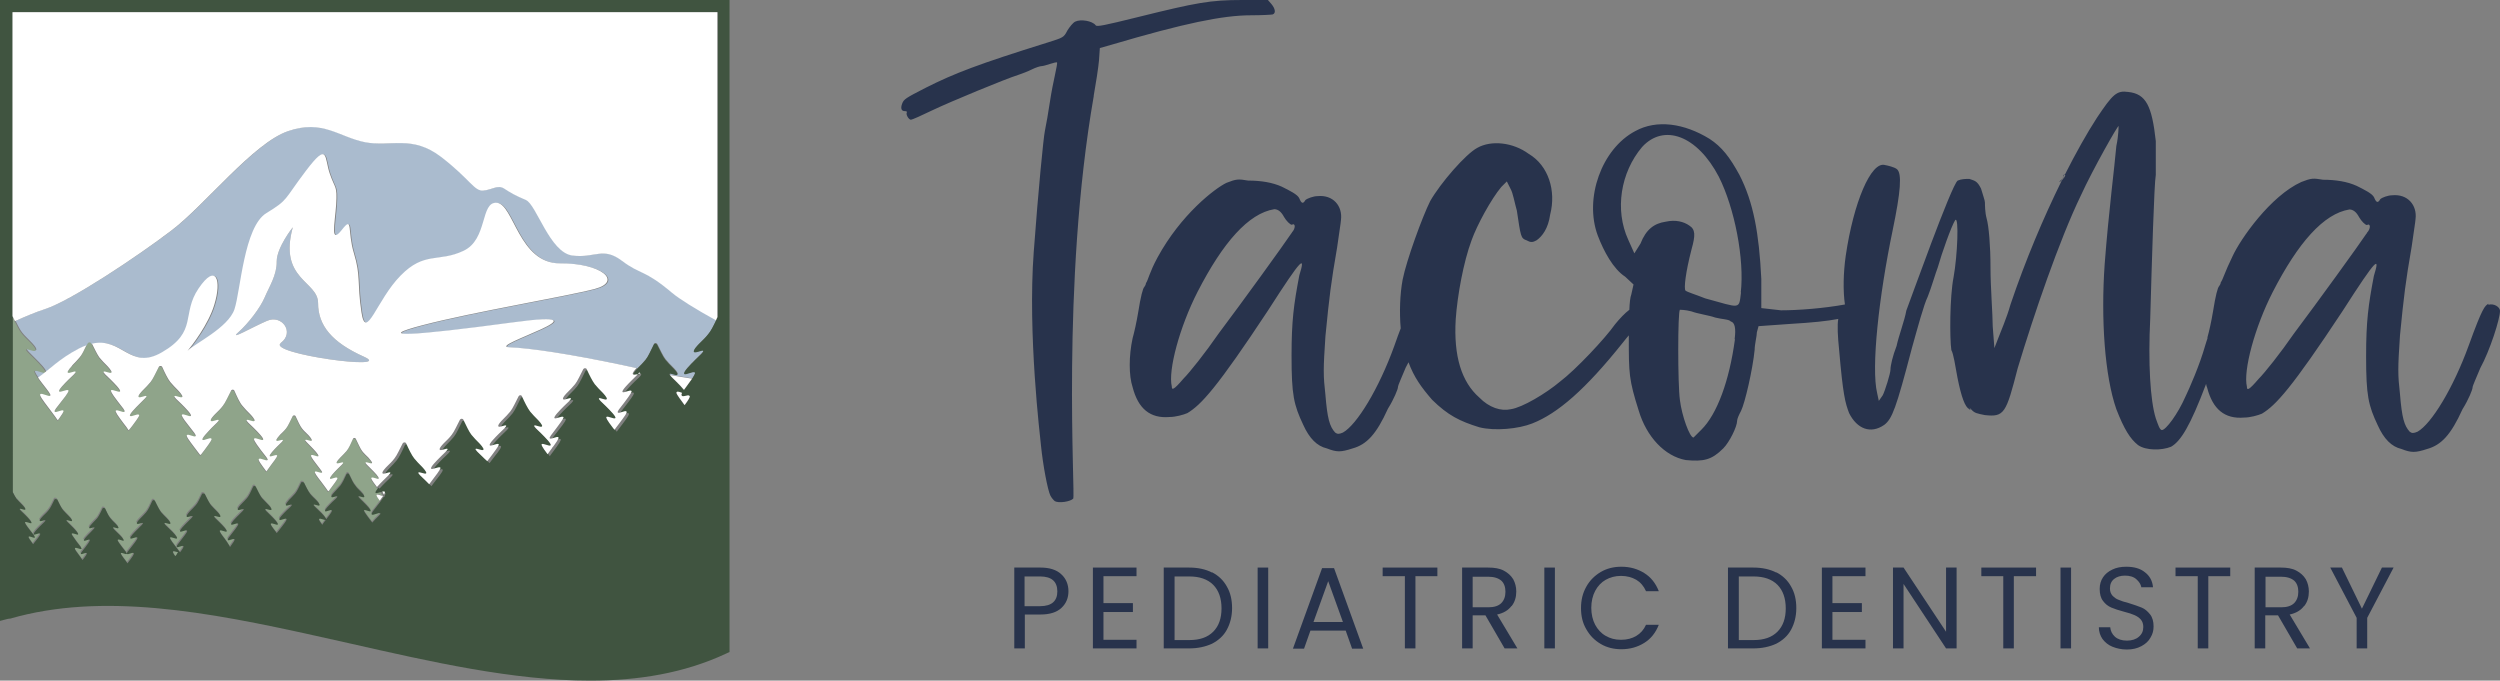 <?xml version="1.0" encoding="UTF-8"?><svg id="Layer_2" xmlns="http://www.w3.org/2000/svg" viewBox="0 0 89.99 24.5"><rect x="0" y="0" width="89.99" height="24.5" fill="#808080" stroke="none"/><defs><style>.cls-1{fill:#fff;}.cls-2{fill:#8fa48a;}.cls-3{fill:#aabbce;}.cls-4{fill:#405440;}.cls-5{fill:#28334c;}</style></defs><g id="Layer_1-2"><g id="Components"><g id="_8eb081d7-9640-4667-9ea5-95be23ef7e3c_1"><g><path class="cls-5" d="M39.37,3.44c.07-.38,.17-1.03,.19-1.27l.03-.44,.42-.12c2.61-.77,4-1.06,5.03-1.06,.38,0,.73-.02,.77-.03,.12-.04,.1-.2-.04-.37l-.13-.15h-.93c-1.14,0-1.63,.09-3.73,.61-1.25,.31-1.5,.36-1.54,.3-.12-.16-.54-.23-.74-.13-.08,.04-.2,.19-.28,.32-.13,.25-.14,.25-.71,.43-2.5,.78-3.36,1.11-4.39,1.63-.72,.37-.79,.41-.85,.58-.06,.17-.02,.26,.1,.26,.06,0,.09,.02,.07,.05-.04,.07,.07,.26,.15,.26,.04,0,.38-.15,.77-.34,.65-.31,2.63-1.13,3.11-1.28,.12-.04,.33-.12,.47-.19s.3-.12,.35-.12,.19-.04,.31-.08c.12-.04,.24-.07,.25-.05s-.02,.2-.07,.42c-.05,.22-.14,.67-.19,1.01-.05,.34-.13,.8-.18,1.04s-.23,2.06-.4,4.35c-.22,2.96,.23,6.64,.26,6.96,.07,.7,.24,1.61,.34,1.81,.04,.08,.12,.17,.16,.2,.14,.08,.55,.02,.66-.09,.09-.08-.44-7.73,.74-14.49v-.02Z"/><path class="cls-5" d="M74.27,6.37s-.02,.05-.04,.07l.04-.04v-.04h0Z"/><path class="cls-5" d="M74.12,6.55s.06-.02,.08-.05l.03-.06-.1,.1h-.01Z"/><path class="cls-5" d="M74.27,6.37s.03-.07,.05-.1c-.04,.01-.05,.05-.05,.1Z"/><path class="cls-5" d="M89.58,10.93c-.14,.08-.22,.14-.71,1.49-.56,1.55-1.35,2.84-1.85,3.12-.14,.06-.2,.06-.28,0-.2-.22-.28-.5-.35-1.35-.08-.71-.08-.92,0-2.12,.14-1.43,.2-1.92,.42-3.19,.06-.44,.14-.93,.14-1,.06-.49-.28-.91-.85-.85-.14,0-.36,.08-.42,.14-.08,.14-.14,.14-.22-.06-.06-.14-.35-.28-.63-.42-.33-.15-.74-.22-1.21-.22-.36-.06-.42-.06-.78,.08-1.11,.5-2.2,2.06-2.48,2.68-.28,.57-.35,.85-.42,.93,0,0,0,.06-.06,.14-.05,.04-.13,.34-.22,.91-.06,.36-.14,.72-.2,.93v.04c-.03,.08-.05,.16-.08,.25-.2,.71-.57,1.55-.71,1.84-.28,.64-.71,1.21-.85,1.21-.08,0-.14-.2-.22-.42-.2-.64-.28-1.98-.2-3.61,.06-2.12,.14-4.82,.2-5.16v-1.21c-.14-1.27-.35-1.7-.99-1.77-.42-.06-.56,.08-1.13,.93-.37,.57-.76,1.27-1.16,2.06h.02s0,.06-.08,.14c-.03,.03-.05,.07-.06,.09-.64,1.3-1.29,2.83-1.83,4.43-.14,.5-.36,.99-.44,1.21l-.14,.36-.06-.78c0-.42-.08-1.41-.08-2.12,0-.78-.06-1.49-.14-1.77-.06-.22-.06-.5-.06-.57,0-.08-.08-.28-.14-.5-.14-.28-.22-.28-.42-.35-.14,0-.28,0-.42,.06-.22,.14-1.71,4.32-1.85,4.68-.06,.35-.28,.93-.35,1.27-.14,.36-.22,.71-.22,.85s-.2,.78-.28,.93l-.14,.2-.06-.28c-.22-.91,.06-3.47,.56-5.87,.28-1.35,.35-2.06,.14-2.2-.08-.06-.3-.12-.42-.14-.5-.14-1.13,1.35-1.41,3.26-.09,.63-.1,1.28-.03,1.76-.77,.14-1.68,.21-2.3,.21l-.71-.08v-1.05c-.08-1.63-.28-2.76-.79-3.75-.35-.64-.63-1-1.07-1.29-.91-.56-1.9-.71-2.68-.28-1.21,.64-1.84,2.42-1.35,3.75,.22,.58,.56,1.21,.99,1.49l.3,.28-.08,.36c-.04,.1-.06,.3-.07,.55-.17,.13-.35,.32-.52,.53-.35,.5-1.41,1.63-1.98,2.06-.5,.42-1.35,.93-1.77,.99-.35,.08-.78-.06-1.13-.42-.64-.56-.93-1.49-.85-2.82,.06-.86,.28-2.06,.57-2.84,.2-.56,.71-1.49,1.07-1.92l.2-.2,.14,.28c.08,.14,.14,.49,.22,.77,.14,.93,.14,1,.35,1.07,.14,.08,.22,.08,.36,0,.2-.14,.42-.42,.49-.93,.22-.85-.06-1.76-.77-2.18-.57-.42-1.35-.5-1.85-.22-.42,.22-1.33,1.27-1.7,1.92-.28,.56-.85,2.12-.99,2.82-.1,.53-.12,1.19-.07,1.76-.07,.17-.14,.38-.23,.63-.56,1.55-1.35,2.84-1.85,3.12-.14,.06-.2,.06-.28,0-.2-.22-.28-.5-.35-1.35-.08-.71-.08-.92,0-2.12,.14-1.43,.2-1.92,.42-3.19,.06-.44,.14-.93,.14-1,.06-.49-.28-.91-.85-.85-.14,0-.36,.08-.43,.14-.08,.14-.14,.14-.22-.06-.06-.14-.35-.28-.63-.42-.33-.15-.74-.22-1.21-.22-.36-.06-.42-.06-.78,.08-.42,.2-1.64,1.14-2.48,2.68-.3,.55-.35,.85-.42,.93,0,0,0,.06-.06,.14-.05,.04-.13,.34-.22,.91-.06,.36-.14,.72-.2,.93-.14,.64-.14,1.35,0,1.77,.2,.77,.63,1.13,1.33,1.07,.22,0,.5-.08,.64-.14,.5-.3,1.07-.92,2.9-3.69,1.27-1.98,1.35-1.98,1.13-1.27-.2,1.05-.28,1.62-.28,2.9,0,1.41,.08,1.76,.42,2.48,.22,.49,.5,.77,.85,.85,.36,.14,.5,.14,.93,0,.5-.14,.85-.5,1.27-1.43,.22-.35,.36-.71,.36-.77,0-.08,.14-.36,.28-.71,.03-.06,.06-.12,.1-.19,.2,.54,.46,.9,.85,1.35,.57,.56,.99,.77,1.7,.99,.56,.14,1.41,.06,1.91-.14,.91-.36,1.9-1.21,3.25-2.9,.08-.1,.15-.19,.22-.27h0v.1c0,1.27,0,1.49,.36,2.62,.28,.93,.93,1.63,1.69,1.77,.64,.06,.93,0,1.35-.42,.22-.22,.5-.78,.5-1,0-.06,.06-.2,.14-.35,.14-.28,.42-1.49,.49-2.2,0-.2,.08-.49,.08-.63l.06-.22,1.13-.08c.83-.05,1.32-.1,1.74-.18-.04,.22-.02,.63,.03,1.11,.14,1.63,.22,1.91,.36,2.28,.28,.56,.77,.77,1.27,.42,.28-.22,.42-.58,.99-2.76,.2-.71,.43-1.57,.57-1.85,.14-.35,.28-.85,.36-1.05,.14-.5,.49-1.49,.63-1.71,.14-.14,.08,1.29-.06,2.06-.14,.71-.14,2.2-.08,2.62,.08,.14,.14,.56,.22,.99,.14,.71,.28,1.07,.42,1.13,.06,.08,.06,0,0-.06l.06,.06c.14,.16,.22,.16,.5,.22,.71,.08,.77-.06,1.19-1.69,.58-1.92,1.49-4.6,2.28-6.23,.42-.92,1.35-2.56,1.35-2.48,0,0,0,.35-.08,.71-.06,.71-.28,2.4-.42,4.25-.14,1.98,0,4.03,.42,5.23,.28,.72,.5,1.07,.78,1.29,.28,.2,.85,.2,1.19,.06,.35-.2,.69-.75,1.26-2.26,.01,.05,.02,.1,.04,.14,.2,.77,.63,1.13,1.33,1.07,.22,0,.5-.08,.64-.14,.5-.3,1.07-.92,2.9-3.69,1.27-1.98,1.35-1.98,1.13-1.27-.2,1.05-.28,1.62-.28,2.9,0,1.41,.08,1.76,.42,2.48,.22,.49,.5,.77,.85,.85,.36,.14,.5,.14,.93,0,.5-.14,.85-.5,1.27-1.43,.22-.35,.36-.71,.36-.77,0-.08,.14-.36,.28-.71,.35-.64,.71-1.77,.71-2.06,0-.14-.22-.28-.42-.22v-.04Zm-43.09-2.54c-.28,.42-1.77,2.48-2.62,3.61-.49,.71-1.05,1.41-1.27,1.63-.36,.42-.42,.42-.42,.28-.14-.57,.28-2.14,.93-3.41,.91-1.77,1.83-2.82,2.76-2.97,.13,0,.25,.09,.35,.28,.08,.14,.22,.28,.28,.28,.14-.08,.14,.14,0,.28v.02Zm15.96,3.83c-.2,1.48-.64,2.69-1.21,3.25l-.28,.28c-.14,0-.42-.78-.49-1.35-.08-.57-.08-3.19,0-3.25,0,0,.2,0,.42,.06,.2,.08,.63,.14,.85,.22,.22,.06,.5,.06,.56,.14,.15,.04,.19,.25,.14,.64h.01Zm.22-1.7c-.08,.64,0,.57-1.29,.22-.35-.14-.63-.22-.71-.28-.06-.08,0-.64,.22-1.49,.14-.5,.14-.71-.08-.85-.2-.14-.49-.22-.85-.14-.42,.06-.71,.28-.91,.79l-.22,.35-.22-.49c-.49-1.07-.28-2.42,.5-3.34,.78-.85,1.98-.42,2.76,1.07,.57,1.13,.93,2.98,.79,4.18v-.02Zm22.52-2.12c-.28,.42-1.77,2.48-2.62,3.61-.49,.71-1.05,1.41-1.27,1.63-.36,.42-.42,.42-.42,.28-.14-.57,.28-2.14,.93-3.41,.91-1.77,1.83-2.82,2.76-2.97,.13,0,.25,.09,.35,.28,.08,.14,.22,.28,.28,.28,.14-.08,.14,.14,0,.28v.02Z"/><path class="cls-5" d="M37.45,20.43h-.94v2.91h.38v-1.22h.56c.34,0,.59-.08,.76-.24s.25-.36,.25-.6-.09-.46-.26-.61c-.17-.16-.42-.24-.75-.24Zm.46,1.25c-.1,.09-.26,.14-.47,.14h-.56v-1.07h.56c.41,0,.62,.18,.62,.54,0,.17-.05,.3-.15,.39Z"/><polygon class="cls-5" points="39.34 23.34 40.91 23.34 40.91 23.03 39.72 23.03 39.72 22.03 40.78 22.03 40.78 21.71 39.72 21.71 39.72 20.74 40.91 20.74 40.91 20.43 39.34 20.43 39.34 23.34"/><path class="cls-5" d="M43.63,20.61c-.23-.12-.51-.18-.83-.18h-.91v2.91h.91c.32,0,.59-.06,.83-.17,.23-.12,.41-.28,.53-.5s.19-.48,.19-.78-.06-.56-.19-.78c-.12-.22-.3-.39-.53-.51h0Zm.04,2.13c-.2,.2-.48,.3-.86,.3h-.53v-2.29h.53c.37,0,.66,.1,.86,.3,.2,.2,.3,.49,.3,.85s-.1,.64-.3,.84Z"/><rect class="cls-5" x="45.27" y="20.43" width=".38" height="2.91"/><path class="cls-5" d="M47.59,20.45l-1.05,2.9h.4l.23-.65h1.27l.23,.65h.4l-1.05-2.9h-.43Zm-.31,1.94l.53-1.47,.53,1.47h-1.06Z"/><polygon class="cls-5" points="49.77 20.74 50.57 20.74 50.57 23.34 50.95 23.34 50.95 20.74 51.74 20.74 51.74 20.43 49.77 20.43 49.77 20.74"/><path class="cls-5" d="M54.41,21.82c.12-.15,.17-.33,.17-.53,0-.16-.04-.31-.11-.44-.08-.13-.19-.23-.34-.31s-.34-.11-.56-.11h-.94v2.91h.38v-1.19h.46l.69,1.19h.46l-.73-1.22c.23-.05,.4-.15,.52-.31h0Zm-1.4,.04v-1.1h.56c.21,0,.36,.05,.47,.14,.1,.09,.15,.23,.15,.4s-.05,.31-.15,.41c-.1,.1-.26,.15-.46,.15h-.57Z"/><rect class="cls-5" x="55.59" y="20.43" width=".38" height="2.91"/><path class="cls-5" d="M57.8,20.87c.16-.09,.34-.14,.55-.14s.39,.05,.55,.14c.15,.09,.27,.23,.35,.41h.46c-.11-.28-.28-.5-.52-.65s-.51-.23-.83-.23c-.27,0-.52,.06-.74,.19-.22,.13-.4,.31-.52,.53-.13,.23-.19,.48-.19,.77s.06,.54,.19,.76c.13,.23,.3,.4,.52,.53,.22,.13,.47,.19,.74,.19,.32,0,.59-.08,.83-.23s.41-.37,.52-.65h-.46c-.08,.18-.2,.31-.35,.4s-.33,.14-.55,.14-.39-.05-.55-.14-.29-.23-.38-.4-.14-.38-.14-.61,.05-.44,.14-.61,.22-.31,.38-.4Z"/><path class="cls-5" d="M63.94,20.61c-.23-.12-.51-.18-.83-.18h-.91v2.91h.91c.32,0,.59-.06,.83-.17,.23-.12,.41-.28,.53-.5,.12-.22,.19-.48,.19-.78s-.06-.56-.19-.78c-.12-.22-.3-.39-.53-.51h0Zm.04,2.13c-.2,.2-.48,.3-.86,.3h-.53v-2.29h.53c.37,0,.66,.1,.86,.3,.2,.2,.3,.49,.3,.85s-.1,.64-.3,.84Z"/><polygon class="cls-5" points="65.58 23.34 67.15 23.34 67.15 23.03 65.96 23.03 65.96 22.03 67.02 22.03 67.02 21.71 65.96 21.71 65.96 20.74 67.15 20.74 67.15 20.43 65.58 20.43 65.58 23.34"/><polygon class="cls-5" points="70.05 22.74 68.52 20.43 68.14 20.43 68.14 23.34 68.52 23.34 68.52 21.02 70.05 23.34 70.43 23.34 70.43 20.43 70.05 20.43 70.05 22.74"/><polygon class="cls-5" points="71.32 20.74 72.11 20.74 72.11 23.34 72.49 23.34 72.49 20.74 73.29 20.74 73.29 20.43 71.32 20.43 71.32 20.74"/><rect class="cls-5" x="74.17" y="20.43" width=".38" height="2.91"/><path class="cls-5" d="M77.09,21.87c-.12-.05-.27-.1-.46-.16-.16-.04-.28-.08-.37-.12-.09-.03-.16-.09-.22-.15-.06-.07-.09-.15-.09-.26,0-.15,.05-.26,.15-.34s.23-.12,.39-.12c.17,0,.31,.04,.41,.13s.16,.18,.18,.29h.42c-.02-.23-.12-.41-.29-.54-.17-.14-.4-.2-.67-.2-.19,0-.36,.03-.5,.1-.15,.07-.26,.16-.34,.28-.08,.12-.12,.26-.12,.42,0,.18,.04,.33,.12,.43,.08,.11,.18,.19,.3,.24s.27,.1,.46,.15c.16,.04,.28,.08,.37,.12,.09,.04,.17,.09,.23,.16,.06,.07,.09,.16,.09,.27,0,.14-.05,.26-.16,.35-.1,.09-.25,.14-.43,.14s-.33-.05-.43-.14-.16-.21-.17-.34h-.41c0,.16,.05,.3,.13,.42,.09,.12,.21,.22,.36,.28s.32,.1,.52,.1,.37-.04,.52-.12c.15-.08,.26-.18,.33-.31,.08-.13,.11-.26,.11-.4,0-.18-.04-.33-.13-.44s-.18-.19-.3-.24Z"/><polygon class="cls-5" points="78.31 20.74 79.11 20.74 79.11 23.34 79.49 23.34 79.49 20.74 80.28 20.74 80.28 20.43 78.31 20.43 78.31 20.74"/><path class="cls-5" d="M82.94,21.82c.12-.15,.17-.33,.17-.53,0-.16-.04-.31-.11-.44-.08-.13-.19-.23-.34-.31s-.34-.11-.56-.11h-.94v2.91h.38v-1.19h.46l.69,1.19h.46l-.73-1.22c.23-.05,.4-.15,.52-.31h0Zm-1.39,.04v-1.1h.56c.21,0,.36,.05,.47,.14,.1,.09,.15,.23,.15,.4s-.05,.31-.15,.41-.26,.15-.46,.15h-.57Z"/><polygon class="cls-5" points="85.02 21.91 84.3 20.43 83.88 20.43 84.83 22.24 84.83 23.34 85.21 23.34 85.21 22.24 86.16 20.43 85.74 20.43 85.02 21.91"/></g><g><g><path class="cls-3" d="M24.99,12.65c.05,.06,.3-.08,.33-.04s-.11,.15-.29,.33c-.17,.17-.44,.44-.39,.5,.04,.06,.32-.11,.38-.05,.02,.02,0,.07-.1,.23-.28-.04-.54-.09-.79-.13-.02-.02-.03-.04-.02-.05,.03-.04,.24,.08,.28,.03s-.13-.22-.16-.25c-.1-.1-.18-.18-.27-.29s-.19-.34-.29-.53h0c-.03-.07-.11-.07-.13-.01h0c-.1,.2-.2,.43-.29,.54s-.17,.19-.27,.29l-.04,.04c-.15-.03-.31-.07-.46-.1-1.94-.41-3.36-.62-4.12-.65-.86-.03,3.87-1.4,.16-.9s-5.07,.57-3.26,.1c1.8-.47,5.16-1.03,6.18-1.3,1.01-.27,.24-.93-1.25-.92-1.48,.01-1.67-2.12-2.27-2.18-.61-.06-.32,1.32-1.21,1.73-.89,.42-1.4,.01-2.26,.89-.86,.87-1.25,2.39-1.41,1.32-.16-1.07-.02-1.3-.27-2.12s-.02-1.38-.44-.84c-.42,.53-.25-.21-.2-.92,.04-.7-.03-.53-.23-1.11s-.04-1.18-.86-.1c-.81,1.07-.62,1.03-1.42,1.52-.81,.49-.93,2.8-1.15,3.46-.22,.67-1.46,1.25-1.69,1.5,.15-.18,.75-.95,.96-1.65,.28-.9,.07-1.53-.56-.6-.63,.92-.02,1.55-1.32,2.3-1.15,.67-1.43-.56-2.52-.31-.07,.02-.13,.04-.21,.06h0c-.08,.03-.17,.07-.26,.11-.73,.38-1.05,.74-1.48,1.05-.13-.19-.15-.24-.12-.26,.05-.06,.33,.1,.38,.05,.05-.06-.22-.33-.39-.5-.18-.18-.31-.3-.29-.33,.03-.05,.28,.09,.33,.04,.05-.06-.15-.26-.19-.3-.11-.12-.22-.21-.32-.34-.07-.09-.15-.25-.23-.41,.4-.18,.76-.33,1.07-.43,.94-.3,3.35-1.91,4.57-2.84,1.22-.93,2.94-3.14,4.19-3.57,1.25-.43,1.82,.22,2.77,.4,.95,.19,1.69-.27,2.74,.53s1.19,1.23,1.52,1.21c.33-.03,.52-.22,.75-.07,.23,.15,.4,.25,.78,.41,.38,.16,.86,1.9,1.68,2,.81,.1,1.09-.33,1.78,.19,.69,.51,.78,.29,1.8,1.15,.26,.22,.85,.57,1.58,.99-.09,.19-.19,.39-.28,.49-.1,.13-.2,.22-.32,.34-.04,.04-.24,.24-.19,.3h0Z"/><path class="cls-3" d="M10.1,12.35c.52-.38,.05-1.04-.49-.8-.54,.23-1.39,.73-1.03,.41,.36-.32,.79-.88,.95-1.26s.44-.8,.43-1.29c0-.5,.58-1.23,.58-1.23-.52,1.89,.91,1.93,.91,2.73s.49,1.41,1.65,1.93-3.51-.11-2.99-.49h-.01Z"/></g><path class="cls-2" d="M6.42,19.89s-.03,.04-.05,.07c-.02,.02-.03,.04-.05,.06-.07-.09-.1-.15-.08-.17,.02-.03,.12,.02,.18,.03h0Z"/><path class="cls-2" d="M11.72,18.66c-.06,.08-.11,.14-.13,.18-.12-.16-.13-.19-.11-.21,.04-.04,.22,.07,.25,.03h-.01Z"/><path class="cls-2" d="M13.82,17.84h-.03c-.06,0-.19-.08-.22-.04-.02,.02,.02,.09,.11,.21-.02,.03-.05,.06-.07,.09-.18,.23-.27,.33-.24,.37,.04,.05,.26-.09,.31-.04,.03,.03-.11,.12-.29,.33-.03-.04-.06-.08-.11-.14-.18-.24-.2-.29-.19-.3,.04-.04,.22,.07,.24,.03,.03-.04-.14-.21-.25-.32-.12-.12-.2-.19-.19-.21,.02-.03,.18,.06,.21,.02,.03-.04-.1-.17-.12-.19-.07-.07-.14-.13-.2-.22-.07-.08-.15-.25-.22-.4h0c-.02-.05-.08-.05-.1-.01h0c-.07,.16-.15,.32-.22,.41-.07,.08-.13,.14-.2,.22-.02,.02-.15,.15-.12,.19s.19-.05,.21-.02c.02,.02-.07,.1-.19,.21-.11,.11-.28,.28-.25,.32,.03,.04,.21-.07,.24-.03,.02,.02,0,.07-.18,.3-.01,.01-.02,.02-.03,.04,.03-.04-.14-.22-.26-.33-.12-.12-.21-.19-.19-.21,.02-.03,.19,.06,.21,.02,.03-.04-.1-.17-.13-.2-.08-.08-.14-.13-.21-.22s-.15-.26-.22-.4h0s-.08-.04-.1,0h0c-.07,.15-.15,.32-.22,.4-.07,.08-.13,.14-.21,.22-.02,.03-.15,.16-.12,.2s.19-.05,.21-.02c.02,.02-.07,.1-.19,.21-.11,.11-.29,.29-.25,.33,.03,.04,.21-.07,.25-.03,.02,.02,0,.07-.19,.31-.07,.1-.13,.16-.16,.2,0,0-.01-.02-.02-.03-.19-.24-.21-.29-.19-.31,.04-.04,.22,.07,.25,.03,.03-.04-.15-.22-.26-.33-.12-.12-.21-.19-.19-.22,.02-.03,.19,.06,.22,.02,.03-.04-.1-.17-.13-.2-.07-.08-.14-.14-.21-.22-.07-.09-.15-.26-.22-.4h0c-.02-.05-.08-.05-.1-.01h0c-.07,.16-.15,.33-.22,.41-.07,.08-.13,.14-.21,.22-.02,.02-.15,.16-.12,.2s.19-.05,.21-.02c.02,.02-.07,.1-.19,.22-.11,.11-.29,.29-.26,.33,.03,.04,.21-.07,.25-.03,.02,.02,0,.07-.19,.31-.14,.18-.2,.25-.18,.28,.03,.04,.2-.07,.24-.03,.02,.03-.04,.11-.16,.28-.02-.03-.05-.1-.18-.28-.19-.24-.2-.29-.19-.31,.04-.04,.22,.07,.25,.03,.03-.04-.15-.22-.26-.33-.12-.12-.21-.19-.19-.22,.02-.03,.19,.06,.22,.02,.03-.04-.1-.17-.13-.2-.08-.08-.14-.14-.21-.22-.07-.09-.15-.26-.22-.4h0s-.08-.04-.1,0h0c-.07,.15-.15,.32-.22,.4-.07,.08-.13,.14-.21,.22-.02,.02-.15,.16-.12,.2s.19-.05,.21-.02c.02,.02-.07,.1-.19,.22-.11,.11-.29,.29-.26,.33,.03,.04,.21-.07,.25-.03,.02,.02,0,.07-.19,.31-.14,.18-.2,.25-.18,.28,.03,.04,.2-.07,.24-.03,.02,.02-.02,.09-.12,.22-.03-.04-.09-.11-.17-.22-.19-.24-.2-.29-.19-.31,.04-.04,.22,.07,.25,.03,.03-.04-.14-.22-.26-.33-.12-.12-.21-.19-.19-.22,.02-.03,.19,.06,.21,.02,.03-.04-.1-.17-.12-.19-.08-.08-.14-.14-.21-.22-.07-.09-.15-.26-.22-.4h0c-.02-.05-.08-.05-.1-.01h0c-.07,.16-.15,.33-.22,.41-.07,.08-.13,.14-.21,.22-.02,.02-.16,.16-.12,.19,.03,.04,.19-.05,.21-.02,.02,.02-.07,.1-.19,.22-.11,.11-.29,.29-.26,.33,.03,.04,.21-.07,.25-.03,.02,.02,0,.07-.19,.31-.14,.18-.21,.25-.18,.28,.03,.04,.2-.07,.24-.03,.03,.03-.05,.14-.21,.35,0,0,0,.01-.01,.02-.02-.02-.03-.05-.05-.07-.14-.18-.21-.28-.19-.3,.03-.03,.18,.06,.21,.03,.02-.02-.04-.09-.16-.24-.16-.21-.18-.25-.16-.27,.03-.04,.19,.06,.21,.03,.03-.03-.12-.19-.22-.28-.1-.1-.18-.17-.16-.19,.02-.03,.16,.05,.19,.02,.03-.03-.09-.15-.11-.17-.07-.06-.12-.12-.18-.19s-.13-.22-.19-.35h0s-.07-.04-.09,0h0c-.06,.13-.13,.27-.19,.35-.06,.07-.12,.12-.18,.19-.02,.02-.13,.14-.11,.17,.03,.03,.17-.05,.19-.02,.01,.02-.06,.08-.16,.19-.1,.1-.25,.25-.22,.28s.18-.06,.21-.03c.01,.02,0,.06-.16,.27-.12,.15-.18,.22-.16,.24,.03,.03,.17-.06,.21-.03,.02,.02-.03,.1-.15,.25-.02-.03-.05-.06-.07-.1-.15-.2-.23-.3-.2-.33,.03-.04,.2,.06,.23,.03,.02-.02-.04-.1-.17-.26-.17-.23-.19-.27-.18-.29,.04-.04,.21,.06,.23,.03,.03-.04-.14-.21-.24-.31-.11-.11-.19-.18-.18-.2,.02-.03,.18,.06,.2,.02,.03-.03-.1-.16-.12-.18-.07-.07-.13-.13-.2-.21-.07-.08-.14-.24-.21-.38h0s-.08-.04-.1,0h0c-.07,.14-.14,.3-.21,.38-.06,.08-.13,.14-.2,.21-.02,.02-.15,.15-.12,.18,.03,.04,.18-.05,.2-.02,.02,.02-.07,.09-.18,.2-.11,.11-.27,.27-.24,.31,.03,.03,.2-.07,.23-.03,.02,.02,0,.07-.18,.29-.03,.04-.05,.07-.07,.09h0c-.12-.16-.18-.25-.16-.27,.03-.04,.2,.07,.22,.03,.02-.02-.04-.1-.17-.26-.18-.23-.19-.28-.18-.29,.03-.04,.21,.06,.23,.03,.03-.04-.14-.21-.24-.31-.11-.11-.2-.18-.18-.2,.02-.03,.18,.06,.2,.02,.03-.03-.1-.16-.12-.18-.07-.07-.13-.13-.2-.21,0,0-.02-.02-.02-.03,0,0,0-.02-.02-.03-.03-.05-.06-.11-.09-.17v-6.28l.09,.18c.08,.16,.16,.32,.23,.41,.1,.13,.2,.22,.32,.34,.04,.04,.24,.24,.19,.3s-.3-.08-.33-.04,.11,.15,.29,.33c.17,.17,.44,.44,.39,.5-.04,.06-.32-.11-.38-.05-.02,.02,0,.07,.12,.26,.04,.06,.09,.13,.16,.22,.21,.27,.31,.39,.28,.43-.05,.06-.31-.11-.36-.05-.04,.04,.08,.21,.33,.53,.15,.2,.25,.33,.3,.41,.16-.21,.23-.32,.2-.35-.05-.05-.27,.09-.31,.04-.03-.03,.06-.13,.24-.37,.24-.32,.27-.38,.25-.4-.05-.06-.29,.09-.33,.04s.19-.28,.34-.43c.16-.15,.27-.25,.25-.28-.03-.04-.24,.08-.28,.03-.04-.05,.13-.22,.16-.25,.1-.1,.18-.18,.27-.29,.08-.1,.16-.27,.24-.43h0l.05-.1h0c.03-.06,.11-.06,.13-.01h0s.01,.03,.02,.04c.09,.18,.19,.39,.27,.5,.09,.11,.17,.19,.27,.29,.03,.03,.2,.21,.16,.25-.04,.05-.25-.07-.28-.03-.02,.03,.09,.13,.25,.28,.15,.15,.38,.38,.34,.43s-.28-.09-.32-.04c-.02,.02,0,.09,.24,.4,.18,.23,.27,.33,.24,.37-.04,.05-.26-.09-.31-.04-.03,.04,.07,.18,.28,.46,.08,.1,.14,.18,.18,.25,.04-.04,.08-.1,.13-.16,.24-.32,.27-.38,.24-.4-.05-.05-.28,.09-.32,.04s.19-.28,.34-.43c.15-.16,.27-.25,.25-.28-.03-.04-.24,.08-.28,.03-.04-.05,.13-.22,.16-.25,.1-.1,.18-.18,.27-.29s.19-.34,.29-.53h0c.02-.06,.11-.06,.13-.01h0c.09,.2,.2,.43,.29,.54s.17,.19,.27,.29c.03,.03,.2,.21,.16,.25-.04,.05-.25-.07-.28-.03-.02,.03,.09,.13,.25,.28,.15,.15,.38,.38,.34,.43-.04,.05-.28-.1-.32-.04-.02,.02,0,.09,.25,.4,.18,.23,.27,.33,.24,.37-.04,.05-.26-.09-.31-.04-.04,.04,.07,.18,.28,.46,.08,.1,.14,.18,.19,.25h.03s.08-.1,.13-.17c.24-.32,.27-.38,.25-.41-.05-.06-.28,.09-.32,.04s.19-.28,.33-.43c.15-.15,.27-.25,.25-.28-.03-.04-.24,.08-.28,.03s.13-.22,.16-.25c.1-.1,.19-.18,.27-.29,.09-.11,.19-.34,.29-.53h0c.02-.07,.11-.07,.13-.01h0c.09,.2,.19,.43,.29,.54,.09,.11,.17,.19,.27,.29,.03,.03,.2,.21,.16,.25-.04,.05-.25-.07-.28-.03-.02,.03,.09,.13,.25,.28,.15,.15,.38,.38,.34,.43-.04,.05-.28-.1-.32-.04-.02,.03,0,.09,.24,.41,.18,.23,.27,.33,.24,.36-.04,.05-.26-.09-.31-.04-.04,.04,.07,.18,.27,.45,.03-.05,.09-.12,.18-.25,.2-.26,.22-.31,.2-.33-.04-.04-.23,.07-.26,.03-.03-.04,.15-.23,.27-.35,.12-.12,.22-.2,.2-.23-.02-.03-.2,.06-.23,.02-.03-.04,.11-.18,.13-.21,.08-.08,.15-.14,.22-.23,.07-.09,.15-.27,.23-.43h0c.02-.05,.09-.05,.11-.01h0c.08,.17,.16,.35,.23,.44s.14,.15,.22,.23c.02,.02,.16,.17,.13,.21-.03,.04-.2-.06-.23-.02-.02,.02,.08,.1,.2,.23,.12,.12,.3,.31,.27,.35s-.22-.08-.26-.03c-.02,.02,0,.07,.2,.33,.14,.19,.22,.27,.19,.29-.03,.04-.22-.07-.25-.03-.03,.03,.06,.15,.23,.37,.14,.19,.21,.28,.24,.33h.02s.07-.09,.11-.15c.2-.26,.22-.31,.2-.33-.04-.05-.23,.07-.26,.03-.03-.04,.15-.23,.27-.35,.12-.12,.22-.2,.2-.23-.02-.03-.2,.06-.23,.02-.03-.04,.11-.18,.13-.2,.08-.08,.15-.15,.22-.23,.08-.09,.16-.27,.23-.43h0c.02-.06,.09-.06,.11-.01h0c.08,.16,.16,.35,.23,.44s.14,.15,.22,.23c.02,.03,.16,.17,.13,.2-.03,.04-.2-.06-.23-.02-.02,.02,.07,.1,.2,.23,.12,.12,.3,.3,.27,.35-.03,.04-.22-.08-.26-.03-.02,.02,0,.07,.2,.33h0c.05,.06,.09,.11,.12,.15,.04,.05,.06,.08,.07,.1v.04h.07Z"/><path class="cls-4" d="M13.63,17.55c-.08,.09-.13,.16-.11,.19s.14-.02,.23-.04c-.03-.04-.07-.09-.12-.15Zm.19,.25s-.02,.03-.03,.04h.03v-.04Z"/><path class="cls-4" d="M0,0V22.35l.27-.07s.03,0,.05-.01h.04c3.32-.96,7.11-.25,11.02,.62,.4,.09,.81,.18,1.21,.27,2.91,.66,5.89,1.34,8.65,1.34,1.74,0,3.39-.27,4.89-.97l.13-.06V0H0ZM6.36,19.96s-.03,.04-.05,.06c-.07-.09-.1-.15-.08-.17,.02-.03,.12,.02,.18,.03-.02,.02-.03,.04-.05,.07h0Zm18.28-5.37s-.03-.04-.04-.06c-.24-.32-.27-.38-.24-.41s.11,0,.19,.03c-.03,.06-.03,.09,0,.11,.05,.05,.22-.06,.27,0,.03,.03-.03,.13-.17,.32h-.01Zm1.18-3.16s-.03,.07-.05,.11c-.09,.19-.19,.39-.28,.49-.1,.13-.2,.22-.32,.34-.04,.04-.24,.24-.19,.3s.3-.08,.33-.04-.11,.15-.29,.33c-.17,.17-.44,.44-.39,.5,.04,.06,.32-.11,.38-.05,.02,.02,0,.07-.1,.23-.04,.06-.1,.14-.18,.25-.04,.06-.08,.11-.11,.15-.07-.09-.19-.21-.28-.3-.1-.1-.19-.18-.22-.23-.02-.02-.03-.04-.02-.05,.03-.04,.24,.08,.28,.03s-.13-.22-.16-.25c-.1-.1-.18-.18-.27-.29s-.19-.34-.29-.53h0c-.03-.07-.11-.07-.13-.01h0c-.1,.2-.2,.43-.29,.54s-.17,.19-.27,.29l-.04,.04c-.06,.06-.16,.18-.13,.22,.04,.05,.26-.07,.28-.03,.02,.03-.09,.13-.25,.28-.15,.15-.38,.38-.34,.43,.04,.05,.28-.09,.32-.04,.02,.03,0,.09-.25,.41-.18,.23-.27,.33-.24,.37,.04,.05,.27-.09,.31-.04,.04,.04-.07,.18-.28,.46-.06,.08-.11,.15-.15,.2-.01-.02-.03-.04-.05-.06-.24-.32-.27-.38-.24-.4,.05-.05,.29,.09,.32,.04,.04-.05-.19-.28-.34-.43s-.27-.25-.25-.28c.03-.04,.24,.08,.28,.03s-.13-.22-.16-.25c-.1-.1-.18-.18-.27-.29s-.19-.34-.29-.53h0c-.02-.06-.11-.06-.13-.01h0c-.1,.2-.2,.42-.29,.54-.09,.11-.17,.19-.27,.29-.03,.03-.2,.21-.16,.25,.04,.05,.25-.07,.28-.03,.02,.03-.09,.13-.25,.28-.15,.15-.38,.38-.34,.43,.04,.05,.28-.09,.32-.04,.02,.02,0,.09-.25,.4-.18,.23-.27,.33-.24,.37,.04,.05,.27-.09,.31-.04,.03,.04-.07,.18-.28,.46-.04,.06-.08,.1-.11,.15-.21-.27-.23-.33-.21-.36,.05-.05,.29,.09,.32,.04,.04-.05-.19-.28-.34-.43s-.27-.25-.25-.28c.03-.04,.24,.08,.28,.03s-.13-.22-.16-.25c-.1-.1-.18-.18-.27-.29s-.19-.34-.29-.53h0c-.02-.07-.11-.07-.13-.01h0c-.1,.2-.2,.42-.29,.54-.09,.11-.17,.19-.27,.29-.03,.03-.2,.21-.16,.25,.04,.05,.25-.07,.28-.03,.02,.03-.09,.13-.25,.28-.15,.15-.38,.38-.34,.43,.04,.05,.28-.09,.32-.04,.02,.03,0,.09-.25,.4-.07,.09-.12,.16-.16,.21-.07-.07-.13-.12-.17-.16-.16-.15-.27-.25-.25-.28,.03-.04,.24,.08,.28,.03s-.13-.22-.16-.25c-.1-.1-.19-.18-.27-.29-.09-.11-.19-.34-.29-.53h0c-.02-.06-.11-.06-.13-.01h0c-.1,.2-.2,.43-.29,.54s-.17,.19-.27,.29c-.03,.03-.2,.21-.16,.25,.04,.05,.25-.07,.28-.03,.02,.03-.09,.13-.25,.28-.15,.15-.38,.38-.34,.43,.04,.05,.28-.09,.33-.04,.02,.03,0,.09-.25,.4-.06,.08-.11,.14-.15,.2l-.14-.14c-.15-.15-.27-.25-.25-.28,.03-.04,.24,.08,.28,.03s-.13-.22-.16-.25c-.1-.1-.19-.18-.27-.29-.09-.11-.19-.34-.29-.53h0c-.03-.06-.11-.06-.13-.01h0c-.09,.2-.2,.43-.29,.54s-.17,.19-.27,.29c-.03,.03-.2,.21-.16,.25,.04,.05,.25-.07,.28-.03,.02,.03-.09,.13-.25,.28-.07,.07-.16,.16-.23,.24,.05,.06,.09,.11,.12,.15,.04-.01,.08-.02,.1,0,.01,.01,.01,.04-.03,.1v.04h-.03s-.07,.1-.12,.17c-.02,.03-.05,.06-.07,.09-.18,.23-.27,.33-.24,.37,.04,.05,.26-.09,.31-.04,.03,.03-.11,.12-.29,.33-.03-.04-.06-.08-.11-.14-.18-.24-.2-.29-.19-.3,.04-.04,.22,.07,.24,.03,.03-.04-.14-.21-.25-.32-.12-.12-.2-.19-.19-.21,.02-.03,.18,.06,.21,.02,.03-.04-.1-.17-.12-.19-.07-.07-.14-.13-.2-.22-.07-.08-.15-.25-.22-.4h0c-.02-.05-.08-.05-.1-.01h0c-.07,.16-.15,.32-.22,.41-.07,.08-.13,.14-.2,.22-.02,.02-.15,.15-.12,.19s.19-.05,.21-.02c.02,.02-.07,.1-.19,.21-.11,.11-.28,.28-.25,.32,.03,.04,.21-.07,.24-.03,.02,.02,0,.07-.18,.3-.01,.01-.02,.02-.03,.04-.06,.08-.11,.14-.13,.18-.12-.16-.13-.19-.11-.21,.04-.04,.22,.07,.25,.03,.03-.04-.14-.22-.26-.33-.12-.12-.21-.19-.19-.21,.02-.03,.19,.06,.21,.02,.03-.04-.1-.17-.13-.2-.08-.08-.14-.13-.21-.22s-.15-.26-.22-.4h0s-.08-.04-.1,0h0c-.07,.15-.15,.32-.22,.4-.07,.08-.13,.14-.21,.22-.02,.03-.15,.16-.12,.2s.19-.05,.21-.02c.02,.02-.07,.1-.19,.21-.11,.11-.29,.29-.25,.33,.03,.04,.21-.07,.25-.03,.02,.02,0,.07-.19,.31-.07,.1-.13,.16-.16,.2,0,0-.01-.02-.02-.03-.19-.24-.21-.29-.19-.31,.04-.04,.22,.07,.25,.03,.03-.04-.15-.22-.26-.33-.12-.12-.21-.19-.19-.22,.02-.03,.19,.06,.22,.02,.03-.04-.1-.17-.13-.2-.07-.08-.14-.14-.21-.22-.07-.09-.15-.26-.22-.4h0c-.02-.05-.08-.05-.1-.01h0c-.07,.16-.15,.33-.22,.41-.07,.08-.13,.14-.21,.22-.02,.02-.15,.16-.12,.2s.19-.05,.21-.02c.02,.02-.07,.1-.19,.22-.11,.11-.29,.29-.26,.33,.03,.04,.21-.07,.25-.03,.02,.02,0,.07-.19,.31-.14,.18-.2,.25-.18,.28,.03,.04,.2-.07,.24-.03,.02,.03-.04,.11-.16,.28-.02-.03-.05-.1-.18-.28-.19-.24-.2-.29-.19-.31,.04-.04,.22,.07,.25,.03,.03-.04-.15-.22-.26-.33-.12-.12-.21-.19-.19-.22,.02-.03,.19,.06,.22,.02,.03-.04-.1-.17-.13-.2-.08-.08-.14-.14-.21-.22-.07-.09-.15-.26-.22-.4h0s-.08-.04-.1,0h0c-.07,.15-.15,.32-.22,.4-.07,.08-.13,.14-.21,.22-.02,.02-.15,.16-.12,.2s.19-.05,.21-.02c.02,.02-.07,.1-.19,.22-.11,.11-.29,.29-.26,.33,.03,.04,.21-.07,.25-.03,.02,.02,0,.07-.19,.31-.14,.18-.2,.25-.18,.28,.03,.04,.2-.07,.24-.03,.02,.02-.02,.09-.12,.22-.03-.04-.09-.11-.17-.22-.19-.24-.2-.29-.19-.31,.04-.04,.22,.07,.25,.03,.03-.04-.14-.22-.26-.33-.12-.12-.21-.19-.19-.22,.02-.03,.19,.06,.21,.02,.03-.04-.1-.17-.12-.19-.08-.08-.14-.14-.21-.22-.07-.09-.15-.26-.22-.4h0c-.02-.05-.08-.05-.1-.01h0c-.07,.16-.15,.33-.22,.41-.07,.08-.13,.14-.21,.22-.02,.02-.16,.16-.12,.19,.03,.04,.19-.05,.21-.02,.02,.02-.07,.1-.19,.22-.11,.11-.29,.29-.26,.33,.03,.04,.21-.07,.25-.03,.02,.02,0,.07-.19,.31-.14,.18-.21,.25-.18,.28,.03,.04,.2-.07,.24-.03,.03,.03-.05,.14-.21,.35,0,0,0,.01-.01,.02-.02-.02-.03-.05-.05-.07-.14-.18-.21-.28-.19-.3,.03-.03,.18,.06,.21,.03,.02-.02-.04-.09-.16-.24-.16-.21-.18-.25-.16-.27,.03-.04,.19,.06,.21,.03,.03-.03-.12-.19-.22-.28-.1-.1-.18-.17-.16-.19,.02-.03,.16,.05,.19,.02,.03-.03-.09-.15-.11-.17-.07-.06-.12-.12-.18-.19s-.13-.22-.19-.35h0s-.07-.04-.09,0h0c-.06,.13-.13,.27-.19,.35-.06,.07-.12,.12-.18,.19-.02,.02-.13,.14-.11,.17,.03,.03,.17-.05,.19-.02,.01,.02-.06,.08-.16,.19-.1,.1-.25,.25-.22,.28s.18-.06,.21-.03c.01,.02,0,.06-.16,.27-.12,.15-.18,.22-.16,.24,.03,.03,.17-.06,.21-.03,.02,.02-.03,.1-.15,.25-.02-.03-.05-.06-.07-.1-.15-.2-.23-.3-.2-.33,.03-.04,.2,.06,.23,.03,.02-.02-.04-.1-.17-.26-.17-.23-.19-.27-.18-.29,.04-.04,.21,.06,.23,.03,.03-.04-.14-.21-.24-.31-.11-.11-.19-.18-.18-.2,.02-.03,.18,.06,.2,.02,.03-.03-.1-.16-.12-.18-.07-.07-.13-.13-.2-.21-.07-.08-.14-.24-.21-.38h0s-.08-.04-.1,0h0c-.07,.14-.14,.3-.21,.38-.06,.08-.13,.14-.2,.21-.02,.02-.15,.15-.12,.18,.03,.04,.18-.05,.2-.02,.02,.02-.07,.09-.18,.2-.11,.11-.27,.27-.24,.31,.03,.03,.2-.07,.23-.03,.02,.02,0,.07-.18,.29-.03,.04-.05,.07-.07,.09h0c-.12-.16-.18-.25-.16-.27,.03-.04,.2,.07,.22,.03,.02-.02-.04-.1-.17-.26-.18-.23-.19-.28-.18-.29,.03-.04,.21,.06,.23,.03,.03-.04-.14-.21-.24-.31-.11-.11-.2-.18-.18-.2,.02-.03,.18,.06,.2,.02,.03-.03-.1-.16-.12-.18-.07-.07-.13-.13-.2-.21,0,0-.02-.02-.02-.03,0,0,0-.02-.02-.03-.03-.05-.06-.11-.09-.17V.44H25.84V11.42h-.02Z"/><path class="cls-1" d="M13.82,17.8s-.03-.06-.07-.1c.04-.01,.08-.02,.1,0,.01,.01,.01,.04-.03,.1Z"/><path class="cls-1" d="M13.79,17.85s-.07,.1-.12,.17c-.09-.12-.13-.18-.11-.21,.03-.03,.16,.04,.22,.04h0Z"/><path class="cls-1" d="M2.6,13.16s-.2,.21-.16,.25c.04,.05,.25-.07,.28-.03,.02,.03-.09,.13-.25,.28-.15,.15-.38,.38-.34,.43,.04,.05,.28-.09,.33-.04,.02,.02,0,.09-.25,.4-.18,.23-.27,.33-.24,.37,.04,.05,.27-.09,.31-.04,.03,.03-.05,.14-.2,.35-.05-.08-.15-.21-.3-.41-.25-.33-.37-.49-.33-.53,.05-.06,.32,.11,.36,.05,.03-.04-.07-.16-.28-.43-.07-.09-.12-.16-.16-.22,.43-.3,.75-.67,1.48-1.05,.09-.05,.18-.08,.26-.11-.08,.17-.16,.34-.24,.43-.09,.11-.17,.19-.27,.29h0Z"/><path class="cls-1" d="M25.82,.44V11.42s-.03,.07-.05,.11c-.74-.41-1.32-.77-1.58-.99-1.02-.86-1.11-.63-1.8-1.15-.69-.52-.96-.09-1.78-.19-.82-.1-1.3-1.84-1.68-2-.38-.16-.55-.26-.78-.41-.23-.15-.42,.04-.75,.07s-.47-.4-1.52-1.21c-1.05-.8-1.79-.35-2.74-.53-.95-.19-1.52-.83-2.77-.4s-2.97,2.64-4.19,3.57-3.63,2.54-4.57,2.84c-.31,.1-.67,.25-1.07,.43l-.09-.18V.44H25.82Z"/><path class="cls-1" d="M24.64,14.58s-.03-.04-.04-.06c-.24-.32-.27-.38-.24-.41s.11,0,.19,.03c-.03,.06-.03,.09,0,.11,.05,.05,.22-.06,.27,0,.03,.03-.03,.13-.17,.32h-.01Z"/><path class="cls-1" d="M24.91,13.63c-.04,.06-.1,.14-.18,.25-.04,.06-.08,.11-.11,.15-.07-.09-.19-.21-.28-.3-.1-.1-.19-.18-.22-.23,.25,.04,.51,.09,.79,.13Z"/><path class="cls-1" d="M23.06,13.44s-.24,.08-.28,.03c-.03-.04,.07-.15,.13-.22-.15-.03-.31-.07-.46-.1-1.94-.41-3.36-.62-4.12-.65-.86-.03,3.87-1.4,.16-.9s-5.07,.57-3.26,.1c1.8-.47,5.16-1.03,6.18-1.3,1.01-.27,.24-.93-1.25-.92-1.48,.01-1.67-2.12-2.27-2.18-.61-.06-.32,1.32-1.21,1.73-.89,.42-1.4,.01-2.26,.89-.86,.87-1.25,2.39-1.41,1.32-.16-1.07-.02-1.3-.27-2.12s-.02-1.38-.44-.84c-.42,.53-.25-.21-.2-.92,.04-.7-.03-.53-.23-1.11s-.04-1.18-.86-.1c-.81,1.07-.62,1.03-1.42,1.52-.81,.49-.93,2.8-1.15,3.46-.22,.67-1.46,1.25-1.69,1.5,.15-.18,.75-.95,.96-1.65,.28-.9,.07-1.53-.56-.6-.63,.92-.02,1.55-1.32,2.3-1.15,.67-1.43-.56-2.52-.31,.09,.18,.19,.39,.27,.5,.09,.11,.17,.19,.27,.29,.03,.03,.2,.21,.16,.25-.04,.05-.25-.07-.28-.03-.02,.03,.09,.13,.25,.28,.15,.15,.38,.38,.34,.43-.04,.05-.28-.09-.32-.04-.02,.02,0,.09,.24,.4,.18,.23,.27,.33,.24,.37-.04,.05-.26-.09-.31-.04-.03,.04,.07,.18,.28,.46,.08,.1,.14,.18,.18,.25,.04-.04,.08-.1,.13-.16,.24-.32,.27-.38,.24-.4-.05-.05-.28,.09-.32,.04s.19-.28,.34-.43c.15-.16,.27-.25,.25-.28-.03-.04-.24,.08-.28,.03-.04-.05,.13-.22,.16-.25,.1-.1,.18-.18,.27-.29s.19-.34,.29-.53h0c.02-.06,.11-.06,.13-.01h0c.09,.2,.2,.43,.29,.54s.17,.19,.27,.29c.03,.03,.2,.21,.16,.25-.04,.05-.25-.07-.28-.03-.02,.03,.09,.13,.25,.28,.15,.15,.38,.38,.34,.43-.04,.05-.28-.1-.32-.04-.02,.02,0,.09,.25,.4,.18,.23,.27,.33,.24,.37-.04,.05-.26-.09-.31-.04-.04,.04,.07,.18,.28,.46,.08,.1,.14,.18,.19,.25h.03s.08-.1,.13-.17c.24-.32,.27-.38,.25-.41-.05-.06-.28,.09-.32,.04s.19-.28,.33-.43c.15-.15,.27-.25,.25-.28-.03-.04-.24,.08-.28,.03s.13-.22,.16-.25c.1-.1,.19-.18,.27-.29,.09-.11,.19-.34,.29-.53h0c.02-.07,.11-.07,.13-.01h0c.09,.2,.19,.43,.29,.54,.09,.11,.17,.19,.27,.29,.03,.03,.2,.21,.16,.25-.04,.05-.25-.07-.28-.03-.02,.03,.09,.13,.25,.28,.15,.15,.38,.38,.34,.43-.04,.05-.28-.1-.32-.04-.02,.03,0,.09,.24,.41,.18,.23,.27,.33,.24,.36-.04,.05-.26-.09-.31-.04-.04,.04,.07,.18,.27,.45,.03-.05,.09-.12,.18-.25,.2-.26,.22-.31,.2-.33-.04-.04-.23,.07-.26,.03-.03-.04,.15-.23,.27-.35,.12-.12,.22-.2,.2-.23-.02-.03-.2,.06-.23,.02-.03-.04,.11-.18,.13-.21,.08-.08,.15-.14,.22-.23,.07-.09,.15-.27,.23-.43h0c.02-.05,.09-.05,.11-.01h0c.08,.17,.16,.35,.23,.44s.14,.15,.22,.23c.02,.02,.16,.17,.13,.21-.03,.04-.2-.06-.23-.02-.02,.02,.08,.1,.2,.23,.12,.12,.3,.31,.27,.35s-.22-.08-.26-.03c-.02,.02,0,.07,.2,.33,.14,.19,.22,.27,.19,.29-.03,.04-.22-.07-.25-.03-.03,.03,.06,.15,.23,.37,.14,.19,.21,.28,.24,.33h.02s.07-.09,.11-.15c.2-.26,.22-.31,.2-.33-.04-.05-.23,.07-.26,.03-.03-.04,.15-.23,.27-.35,.12-.12,.22-.2,.2-.23-.02-.03-.2,.06-.23,.02-.03-.04,.11-.18,.13-.2,.08-.08,.15-.15,.22-.23,.08-.09,.16-.27,.23-.43h0c.02-.06,.09-.06,.11-.01h0c.08,.16,.16,.35,.23,.44s.14,.15,.22,.23c.02,.03,.16,.17,.13,.2-.03,.04-.2-.06-.23-.02-.02,.02,.07,.1,.2,.23,.12,.12,.3,.3,.27,.35-.03,.04-.22-.08-.26-.03-.02,.02,0,.07,.2,.33h0c.07-.08,.16-.17,.23-.24,.15-.15,.27-.25,.25-.28-.03-.04-.24,.08-.28,.03s.13-.22,.16-.25c.1-.1,.19-.18,.27-.29,.09-.11,.19-.34,.29-.53h0c.03-.06,.11-.06,.13-.01h0c.09,.2,.2,.43,.29,.54s.17,.19,.27,.29c.03,.03,.2,.21,.16,.25s-.25-.07-.28-.03c-.02,.03,.09,.13,.25,.28l.14,.14s.09-.12,.15-.2c.24-.31,.27-.38,.25-.4-.05-.05-.29,.09-.33,.04-.04-.05,.19-.28,.34-.43s.27-.25,.25-.28c-.03-.04-.24,.08-.28,.03s.13-.22,.16-.25c.1-.1,.19-.18,.27-.29,.09-.11,.19-.34,.29-.53h0c.03-.06,.11-.06,.13-.01h0c.1,.2,.2,.43,.29,.54s.17,.19,.27,.29c.03,.03,.2,.21,.16,.25-.04,.05-.25-.07-.28-.03-.02,.03,.09,.13,.25,.28,.04,.04,.1,.1,.17,.16,.04-.05,.09-.12,.16-.21,.24-.32,.27-.38,.25-.4-.05-.05-.29,.09-.32,.04-.04-.05,.19-.28,.34-.43,.16-.15,.27-.25,.25-.28-.03-.04-.24,.08-.28,.03s.13-.22,.16-.25c.1-.1,.18-.18,.27-.29s.19-.34,.29-.53h0c.03-.07,.11-.07,.13-.01h0c.09,.2,.2,.42,.29,.54,.09,.11,.17,.19,.27,.29,.03,.03,.2,.21,.16,.25-.04,.05-.25-.07-.28-.03-.02,.03,.09,.13,.25,.28,.15,.15,.38,.38,.34,.43-.04,.05-.28-.09-.32-.04-.02,.02,0,.08,.21,.36,.03-.04,.07-.09,.11-.15,.21-.28,.31-.42,.28-.46-.05-.05-.27,.09-.31,.04-.03-.03,.06-.13,.24-.37,.24-.32,.27-.38,.25-.4-.05-.05-.29,.09-.32,.04-.04-.05,.19-.28,.34-.43,.16-.15,.27-.25,.25-.28-.03-.04-.24,.08-.28,.03s.13-.22,.16-.25c.1-.1,.18-.18,.27-.29s.19-.34,.29-.53h0c.03-.06,.11-.06,.13-.01h0c.09,.2,.2,.42,.29,.54,.09,.11,.17,.19,.27,.29,.03,.03,.2,.21,.16,.25-.04,.05-.25-.07-.28-.03-.02,.03,.09,.13,.25,.28,.15,.15,.38,.38,.34,.43-.04,.05-.28-.09-.32-.04-.02,.02,0,.09,.24,.4,.02,.02,.03,.04,.05,.06,.04-.06,.09-.12,.15-.2,.21-.28,.32-.42,.28-.46-.05-.05-.27,.09-.31,.04-.03-.04,.06-.14,.24-.37,.24-.32,.27-.38,.25-.41-.05-.05-.29,.09-.32,.04-.04-.05,.19-.28,.34-.43,.15-.15,.27-.25,.25-.28l.06,.04Zm-12.96-1.09c.52-.38,.05-1.04-.49-.8-.54,.23-1.39,.73-1.03,.41,.36-.32,.79-.88,.95-1.26s.44-.8,.43-1.29c0-.5,.58-1.23,.58-1.23-.52,1.89,.91,1.93,.91,2.73s.49,1.41,1.65,1.93-3.51-.11-2.99-.49h-.01Z"/></g></g></g></g></svg>